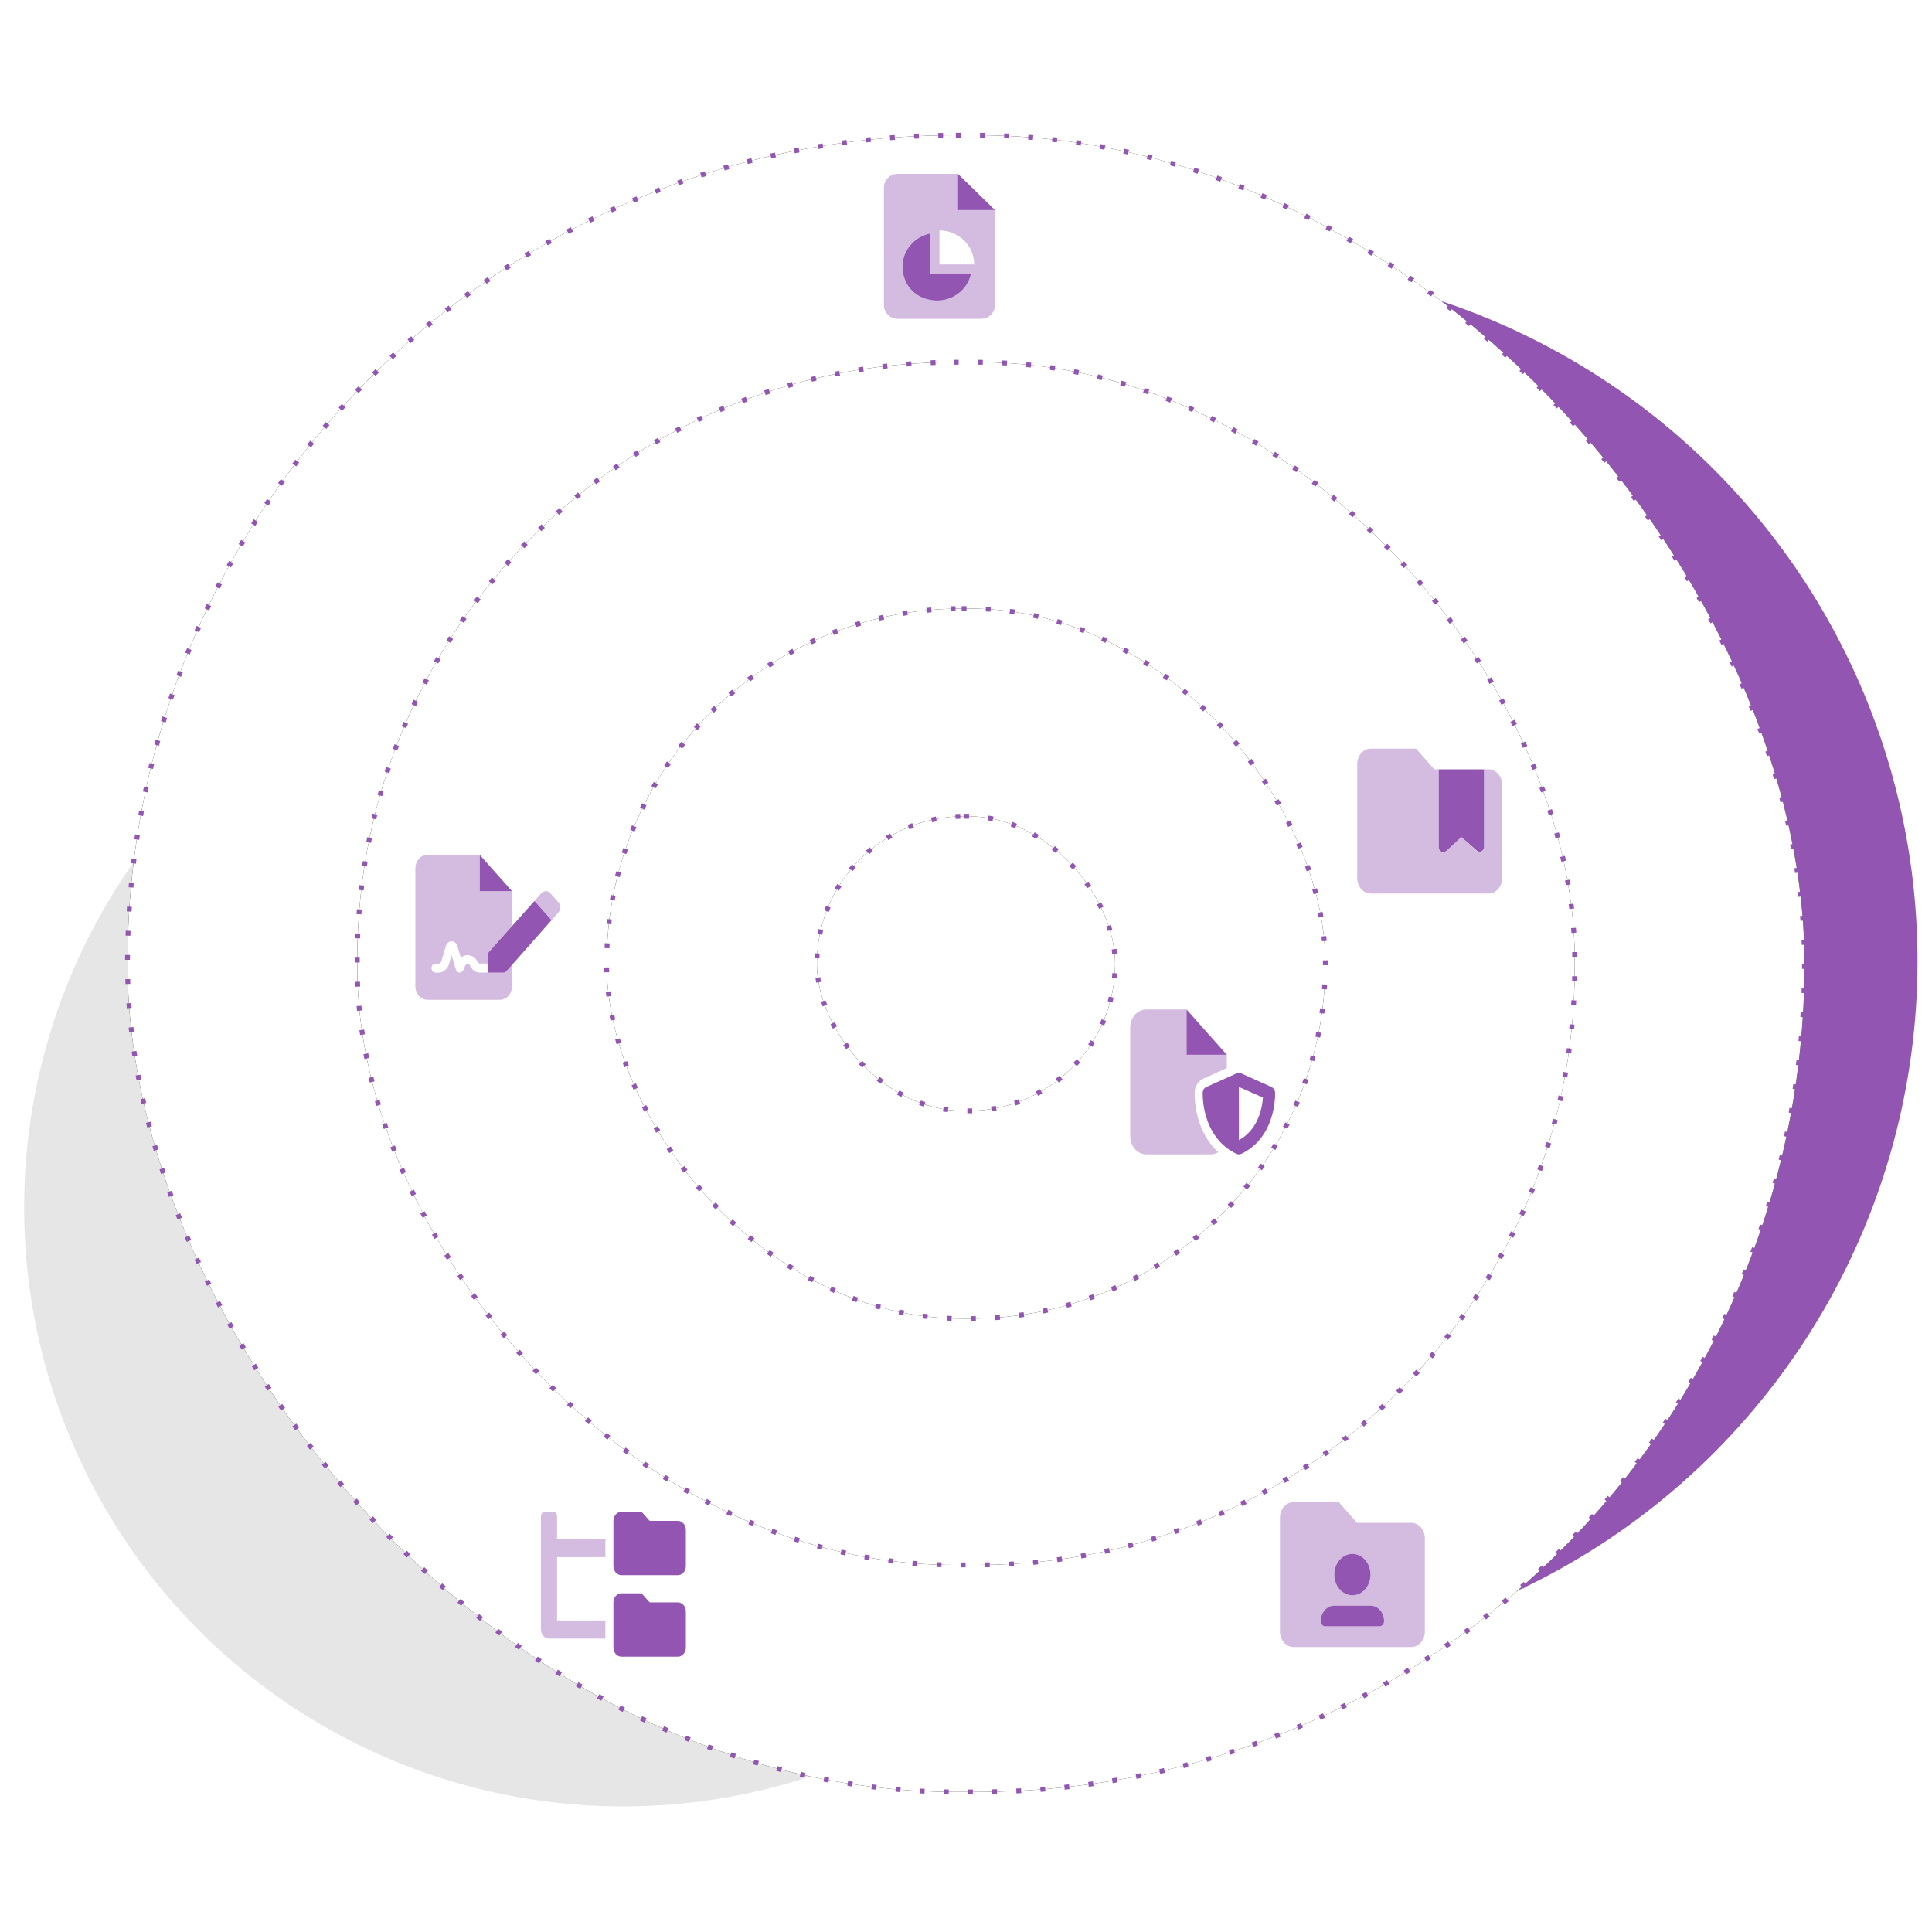 <?xml version="1.0" encoding="UTF-8"?>
<svg width="400px" height="400px" viewBox="0 0 400 400" version="1.1" xmlns="http://www.w3.org/2000/svg" xmlns:xlink="http://www.w3.org/1999/xlink">
    <title>centralized-data</title>
    <defs>
        <rect id="path-1" x="26.4" y="28" width="347.2" height="343" rx="171.5"></rect>
        <filter x="-5.3%" y="-5.4%" width="110.7%" height="110.8%" filterUnits="objectBoundingBox" id="filter-2">
            <feMorphology radius="0.5" operator="dilate" in="SourceAlpha" result="shadowSpreadOuter1"></feMorphology>
            <feOffset dx="0" dy="0" in="shadowSpreadOuter1" result="shadowOffsetOuter1"></feOffset>
            <feGaussianBlur stdDeviation="6" in="shadowOffsetOuter1" result="shadowBlurOuter1"></feGaussianBlur>
            <feComposite in="shadowBlurOuter1" in2="SourceAlpha" operator="out" result="shadowBlurOuter1"></feComposite>
            <feColorMatrix values="0 0 0 0 0   0 0 0 0 0   0 0 0 0 0  0 0 0 0.164 0" type="matrix" in="shadowBlurOuter1"></feColorMatrix>
        </filter>
        <rect id="path-3" x="73.976" y="75" width="252.049" height="249" rx="123.5"></rect>
        <filter x="-7.3%" y="-7.4%" width="114.7%" height="114.9%" filterUnits="objectBoundingBox" id="filter-4">
            <feMorphology radius="0.5" operator="dilate" in="SourceAlpha" result="shadowSpreadOuter1"></feMorphology>
            <feOffset dx="0" dy="0" in="shadowSpreadOuter1" result="shadowOffsetOuter1"></feOffset>
            <feGaussianBlur stdDeviation="6" in="shadowOffsetOuter1" result="shadowBlurOuter1"></feGaussianBlur>
            <feComposite in="shadowBlurOuter1" in2="SourceAlpha" operator="out" result="shadowBlurOuter1"></feComposite>
            <feColorMatrix values="0 0 0 0 0   0 0 0 0 0   0 0 0 0 0  0 0 0 0.164 0" type="matrix" in="shadowBlurOuter1"></feColorMatrix>
        </filter>
        <rect id="path-5" x="125.6" y="126" width="148.8" height="147" rx="73.5"></rect>
        <filter x="-12.4%" y="-12.6%" width="124.9%" height="125.2%" filterUnits="objectBoundingBox" id="filter-6">
            <feMorphology radius="0.5" operator="dilate" in="SourceAlpha" result="shadowSpreadOuter1"></feMorphology>
            <feOffset dx="0" dy="0" in="shadowSpreadOuter1" result="shadowOffsetOuter1"></feOffset>
            <feGaussianBlur stdDeviation="6" in="shadowOffsetOuter1" result="shadowBlurOuter1"></feGaussianBlur>
            <feComposite in="shadowBlurOuter1" in2="SourceAlpha" operator="out" result="shadowBlurOuter1"></feComposite>
            <feColorMatrix values="0 0 0 0 0   0 0 0 0 0   0 0 0 0 0  0 0 0 0.164 0" type="matrix" in="shadowBlurOuter1"></feColorMatrix>
        </filter>
        <rect id="path-7" x="169.127" y="169" width="61.747" height="61" rx="30.5"></rect>
        <filter x="-30.0%" y="-30.3%" width="159.9%" height="160.7%" filterUnits="objectBoundingBox" id="filter-8">
            <feMorphology radius="0.5" operator="dilate" in="SourceAlpha" result="shadowSpreadOuter1"></feMorphology>
            <feOffset dx="0" dy="0" in="shadowSpreadOuter1" result="shadowOffsetOuter1"></feOffset>
            <feGaussianBlur stdDeviation="6" in="shadowOffsetOuter1" result="shadowBlurOuter1"></feGaussianBlur>
            <feComposite in="shadowBlurOuter1" in2="SourceAlpha" operator="out" result="shadowBlurOuter1"></feComposite>
            <feColorMatrix values="0 0 0 0 0   0 0 0 0 0   0 0 0 0 0  0 0 0 0.164 0" type="matrix" in="shadowBlurOuter1"></feColorMatrix>
        </filter>
    </defs>
    <g id="centralized-data" stroke="none" stroke-width="1" fill="none" fill-rule="evenodd">
        <circle id="Oval-Copy" fill="#8743AA" opacity="0.9" cx="253" cy="199" r="144"></circle>
        <circle id="Oval" fill="#000000" opacity="0.1" cx="129" cy="250" r="124"></circle>
        <g id="Rectangle-Copy-3" stroke-dasharray="1,4">
            <use fill="black" fill-opacity="1" filter="url(#filter-2)" xlink:href="#path-1"></use>
            <use stroke="#9355B2" stroke-width="1" fill="#FFFFFF" fill-rule="evenodd" xlink:href="#path-1"></use>
        </g>
        <g id="Rectangle-Copy-2" stroke-dasharray="1,4">
            <use fill="black" fill-opacity="1" filter="url(#filter-4)" xlink:href="#path-3"></use>
            <use stroke="#9355B2" stroke-width="1" fill="#FFFFFF" fill-rule="evenodd" xlink:href="#path-3"></use>
        </g>
        <g id="Rectangle-Copy" stroke-dasharray="1,4">
            <use fill="black" fill-opacity="1" filter="url(#filter-6)" xlink:href="#path-5"></use>
            <use stroke="#9355B2" stroke-width="1" fill="#FFFFFF" fill-rule="evenodd" xlink:href="#path-5"></use>
        </g>
        <g id="Rectangle" stroke-dasharray="1,4">
            <use fill="black" fill-opacity="1" filter="url(#filter-8)" xlink:href="#path-7"></use>
            <use stroke="#9355B2" stroke-width="1" fill="#FFFFFF" fill-rule="evenodd" xlink:href="#path-7"></use>
        </g>
        <g id="Group" transform="translate(86, 36)" fill="#9355B2" fill-rule="nonzero">
            <g id="folder-user" transform="translate(179, 275)">
                <path d="M15,19.286 C17.071,19.286 18.75,17.367 18.75,15 C18.75,12.633 17.071,10.714 15,10.714 C12.929,10.714 11.25,12.636 11.25,15 C11.25,17.364 12.932,19.286 15,19.286 Z M18.75,21.429 L11.25,21.429 C9.697,21.429 8.438,22.868 8.438,24.643 C8.438,25.232 8.859,25.714 9.375,25.714 L20.625,25.714 C21.143,25.714 21.562,25.235 21.562,24.643 C21.562,22.868 20.303,21.429 18.75,21.429 Z" id="Shape"></path>
                <path d="M27.188,4.286 L15.938,4.286 L12.188,0 L2.812,0 C1.26,0 0,1.44 0,3.214 L0,26.786 C0,28.56 1.26,30 2.812,30 L27.188,30 C28.74,30 30,28.56 30,26.786 L30,7.5 C30,5.725 28.74,4.286 27.188,4.286 Z M15,10.714 C17.071,10.714 18.75,12.633 18.75,15 C18.75,17.367 17.071,19.286 15,19.286 C12.929,19.286 11.25,17.364 11.25,15 C11.25,12.636 12.932,10.714 15,10.714 Z M20.625,25.714 L9.375,25.714 C8.857,25.714 8.438,25.235 8.438,24.643 C8.438,22.868 9.697,21.429 11.25,21.429 L18.75,21.429 C20.303,21.429 21.562,22.868 21.562,24.643 C21.562,25.232 21.141,25.714 20.625,25.714 Z" id="Shape" opacity="0.4"></path>
            </g>
            <g id="folder-tree" transform="translate(26, 277)">
                <path d="M28.333,1.875 L22.5,1.875 L20.833,0 L16.667,0 C15.749,0 15,0.843 15,1.875 L15,11.25 C15,12.282 15.749,13.125 16.667,13.125 L28.333,13.125 C29.251,13.125 30,12.282 30,11.25 L30,3.75 C30,2.718 29.25,1.875 28.333,1.875 Z M28.333,18.75 L22.5,18.75 L20.833,16.875 L16.667,16.875 C15.749,16.875 15,17.718 15,18.75 L15,28.125 C15,29.157 15.749,30 16.667,30 L28.333,30 C29.251,30 30,29.157 30,28.125 L30,20.625 C30,19.594 29.25,18.75 28.333,18.75 Z" id="Shape"></path>
                <path d="M3.333,0.938 C3.333,0.417 2.962,0 2.5,0 L0.833,0 C0.371,0 0,0.417 0,0.938 L0,24.375 C0,25.407 0.749,26.25 1.667,26.25 L13.333,26.25 L13.333,22.5 L3.333,22.5 L3.333,9.375 L13.333,9.375 L13.333,5.625 L3.333,5.625 L3.333,0.938 Z" id="Path" opacity="0.4"></path>
            </g>
            <g id="folder-bookmark" transform="translate(195, 119)">
                <path d="M26.25,20.297 C26.25,21.196 25.341,21.695 24.779,21.133 L21.562,18.301 L18.398,21.194 C17.783,21.75 16.875,21.254 16.875,20.297 L16.875,4.286 L26.25,4.286 L26.25,20.297 Z" id="Path"></path>
                <path d="M30,7.5 L30,26.786 C30,28.56 28.74,30 27.188,30 L2.812,30 C1.26,30 0,28.56 0,26.786 L0,3.214 C0,1.44 1.26,0 2.812,0 L12.188,0 L15.938,4.286 L16.875,4.286 L16.875,20.297 C16.875,21.196 17.784,21.695 18.346,21.133 L21.562,18.301 L24.727,21.194 C25.342,21.75 26.25,21.254 26.25,20.297 L26.25,4.286 L27.188,4.286 C28.74,4.286 30,5.725 30,7.5 Z" id="Path" opacity="0.4"></path>
            </g>
            <g id="file-shield" transform="translate(148, 173)">
                <path d="M11.667,9.375 L11.667,0 L20,9.375 L11.667,9.375 Z M22.036,13.225 C22.333,13.09 22.667,13.09 22.964,13.225 L29.214,16.037 C29.688,16.254 30,16.77 30,17.344 C30,21.053 28.651,27.234 22.979,29.895 C22.672,30.035 22.328,30.035 22.021,29.895 C16.349,27.234 15,21.053 15,17.344 C15,16.77 15.266,16.254 15.786,16.037 L22.036,13.225 Z M22.5,16.043 L22.5,27.053 C26.052,25.119 27.266,21.252 27.469,18.229 L22.5,16.043 Z" id="Shape"></path>
                <path d="M0,3.75 C0,1.679 1.492,0 3.333,0 L11.667,0 L11.667,9.375 L20,9.375 L20,12.129 L15.167,14.309 C14.057,14.807 13.333,16.014 13.333,17.355 C13.333,20.666 14.318,26.027 18.24,29.555 C17.771,29.842 17.234,30 16.667,30 L3.333,30 C1.492,30 0,28.318 0,26.25 L0,3.75 Z" id="Path" opacity="0.4"></path>
            </g>
            <g id="file-signature" transform="translate(0, 141)">
                <path d="M24.656,9.539 L15.25,20.062 C15.089,20.232 15,20.473 15,20.725 L15,24.375 L18.247,24.375 C18.469,24.375 18.682,24.275 18.838,24.098 L28.192,13.516 L24.656,9.539 Z M13.333,0 L13.333,7.5 L20,7.5 L13.333,0 Z" id="Shape"></path>
                <path d="M13.333,0 L2.5,0 C1.119,0 0,1.259 0,2.812 L0,27.188 C0,28.74 1.119,30 2.5,30 L17.5,30 C18.881,30 20,28.741 20,27.188 L20,22.782 L18.838,24.098 C18.682,24.275 18.469,24.375 18.245,24.375 L13.333,24.369 C12.496,24.352 11.742,23.825 11.364,22.975 C11.214,22.635 10.943,22.594 10.833,22.594 C10.724,22.594 10.456,22.63 10.313,22.953 L9.909,23.854 C9.771,24.176 9.432,24.375 9.167,24.375 L9.109,24.375 C8.771,24.346 8.481,24.097 8.377,23.73 L7.5,20.777 L6.948,22.646 C6.641,23.678 5.734,24.375 4.813,24.375 L4.167,24.375 C3.705,24.375 3.333,23.959 3.333,23.438 C3.333,22.916 3.705,22.5 4.167,22.5 L4.811,22.5 C5.065,22.5 5.287,22.317 5.365,22.053 L6.315,18.852 C6.484,18.275 6.958,17.889 7.5,17.889 C8.042,17.889 8.516,18.277 8.685,18.855 L9.408,21.295 C10.437,20.343 12.227,20.723 12.845,22.122 C12.943,22.336 13.135,22.471 13.333,22.488 L15,22.499 L15,20.725 C15,20.475 15.089,20.236 15.246,20.059 L20,14.748 L20,7.5 L13.333,7.5 L13.333,0 Z M29.61,9.809 L27.948,7.939 C27.434,7.354 26.594,7.354 26.073,7.939 L24.654,9.536 L28.189,13.513 L29.608,11.917 C30.13,11.332 30.13,10.389 29.61,9.809 Z" id="Shape" opacity="0.4"></path>
            </g>
            <g id="file-chart-pie" transform="translate(97, 0)">
                <path d="M9.583,12.34 C5.443,13.167 2.599,17.467 4.402,22.002 C5.068,23.687 6.454,25.042 8.176,25.693 C12.812,27.457 17.208,24.674 18.053,20.625 L9.583,20.625 L9.583,12.34 Z M15.333,0 L15.333,7.5 L23,7.5 L15.333,0 Z" id="Shape"></path>
                <path d="M15.333,7.5 L15.333,0 L2.875,0 C1.287,0 0,1.259 0,2.812 L0,27.188 C0,28.74 1.287,30 2.875,30 L20.125,30 C21.713,30 23,28.741 23,27.188 L23,7.5 L15.333,7.5 Z M8.176,25.693 C6.454,25.042 5.068,23.687 4.402,22.002 C2.598,17.467 5.443,13.172 9.583,12.34 L9.583,20.625 L18.053,20.625 C17.208,24.674 12.812,27.457 8.176,25.693 Z M11.5,18.75 L11.5,11.713 C15.476,11.713 18.693,14.862 18.693,18.75 L11.5,18.75 Z" id="Shape" opacity="0.4"></path>
            </g>
        </g>
    </g>
</svg>